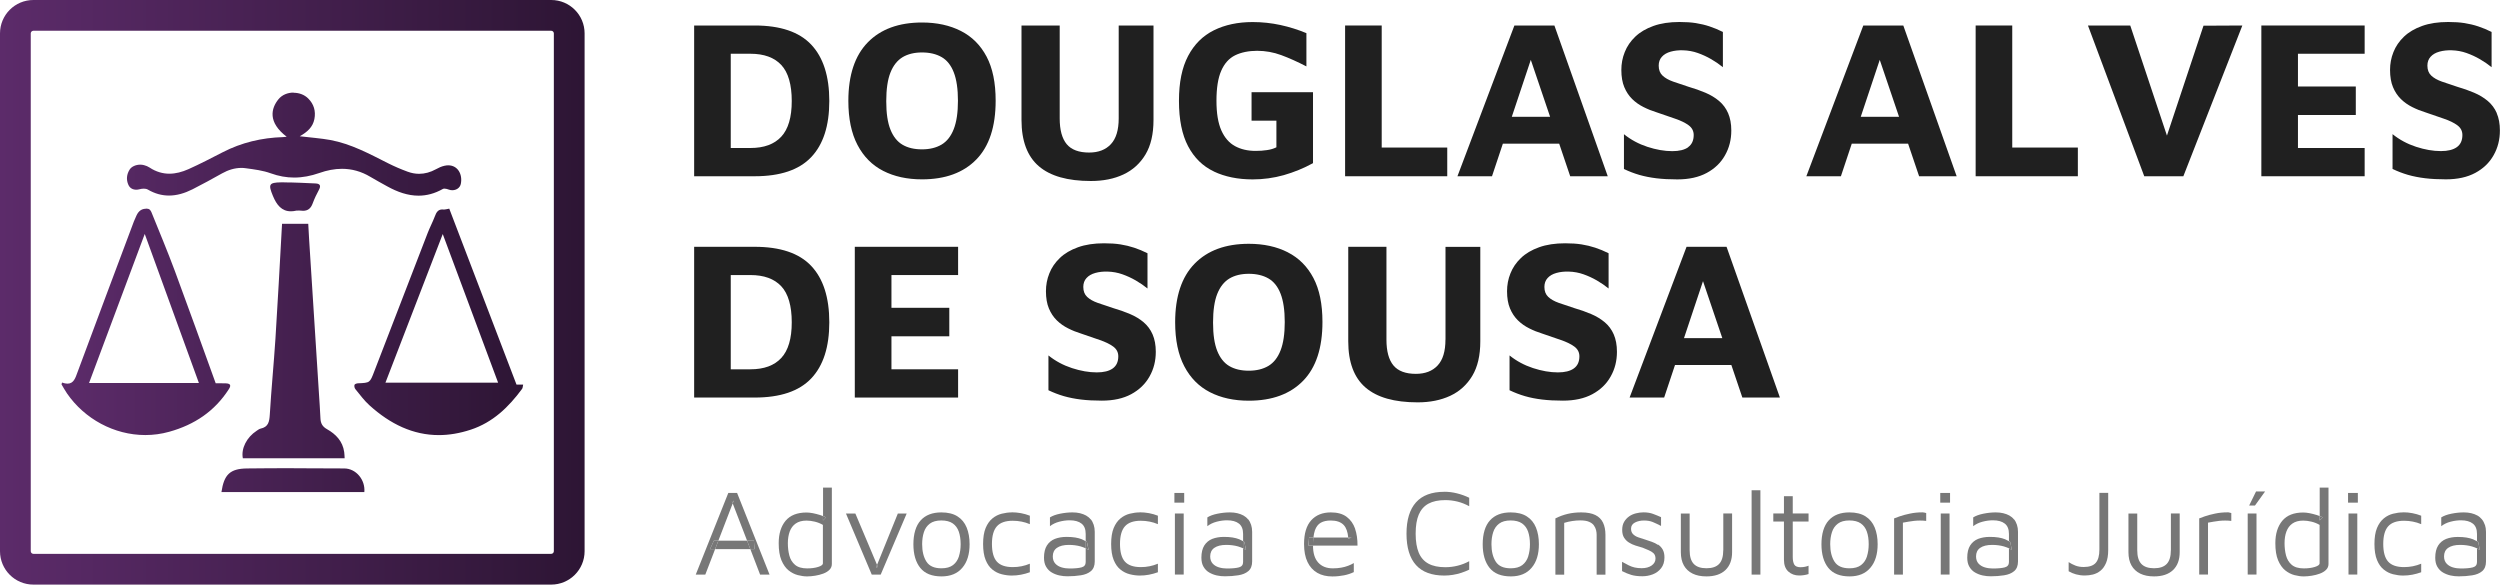 <?xml version="1.0" encoding="UTF-8"?> <svg xmlns="http://www.w3.org/2000/svg" xmlns:xlink="http://www.w3.org/1999/xlink" id="Camada_1" data-name="Camada 1" viewBox="0 0 500 116.93"><defs><style> .cls-1 { fill: url(#Gradiente_sem_nome); } .cls-2 { fill: #777; } .cls-3 { fill: url(#Gradiente_sem_nome_2); } .cls-4 { fill: #202020; } .cls-5 { fill: none; } </style><linearGradient id="Gradiente_sem_nome" data-name="Gradiente sem nome" x1="0" y1="60.59" x2="116.93" y2="60.59" gradientTransform="translate(0 119.06) scale(1 -1)" gradientUnits="userSpaceOnUse"><stop offset="0" stop-color="#5c2b6a"></stop><stop offset="1" stop-color="#2d1534"></stop></linearGradient><linearGradient id="Gradiente_sem_nome_2" data-name="Gradiente sem nome 2" x1="12.3" y1="60.6" x2="104.63" y2="60.6" gradientTransform="translate(0 119.06) scale(1 -1)" gradientUnits="userSpaceOnUse"><stop offset="0" stop-color="#5c2b6a"></stop><stop offset="1" stop-color="#2d1534"></stop></linearGradient></defs><g><path class="cls-1" d="m110.24,6.15c.29,0,.53.24.53.53v103.56c0,.29-.24.53-.53.53H6.68c-.29,0-.53-.24-.53-.53V6.68c0-.29.24-.53.53-.53h103.56m0-6.15H6.68C2.99,0,0,2.99,0,6.68v103.56c0,3.69,2.99,6.68,6.68,6.68h103.56c3.69,0,6.68-2.99,6.68-6.68V6.68c0-3.69-2.99-6.68-6.68-6.68h0Z"></path><path class="cls-3" d="m29.17,41.75c-.83,0-1.46.46-1.86,1.32-.19.4-.37.8-.53,1.21-3.76,10.05-7.55,20.08-11.27,30.14-.43,1.18-.77,2.31-2.02,2.31-.3,0-.66-.07-1.08-.22-.04.12-.07.24-.11.36.37.61.7,1.24,1.11,1.83,3.5,5.07,9.41,8.31,15.65,8.31,1.59,0,3.2-.21,4.8-.66,5.05-1.41,9.07-4.1,11.91-8.52.5-.77.32-1.12-.61-1.16-.25,0-.51-.01-.76-.01-.41,0-.82,0-1.26,0-2.73-7.53-5.4-15-8.16-22.44-1.47-3.96-3.11-7.86-4.69-11.77-.11-.27-.35-.61-.58-.66-.2-.04-.38-.07-.56-.07h.01,0Zm-11.36,34.85c3.71-9.92,7.38-19.74,11.14-29.81,3.66,10.08,7.23,19.92,10.83,29.81,0,0-21.97,0-21.97,0Zm72.04-34.87c-.46.08-.74.18-1,.18h-.11c-.1-.01-.2-.02-.28-.02-.85,0-1.2.59-1.49,1.38-.43,1.13-1,2.2-1.44,3.34-3.57,9.21-7.13,18.43-10.67,27.65-.88,2.3-.85,2.3-3.24,2.4-.25,0-.66.14-.72.31-.08.25,0,.64.17.85.91,1.11,1.76,2.29,2.82,3.24,4.18,3.79,8.76,5.96,13.87,5.96,2.04,0,4.16-.35,6.38-1.08,4.44-1.46,7.59-4.52,10.28-8.17.14-.2.13-.51.21-.85h-1.33c-4.49-11.75-8.96-23.44-13.45-35.19h0s0-.01,0-.01Zm-12.76,34.8c3.82-9.92,7.58-19.68,11.46-29.72,3.73,10,7.4,19.87,11.07,29.72h-22.53Zm-15.42-31.77h-5.26c-.02.47-.04.76-.06,1.05-.41,7.31-.79,14.62-1.26,21.93-.33,5.06-.83,10.12-1.13,15.18-.09,1.42-.27,2.48-1.86,2.81-.27.06-.52.27-.77.43-1.99,1.29-3.14,3.55-2.76,5.49h20.36c-.03-.45-.03-.85-.09-1.24-.3-2.16-1.67-3.58-3.45-4.58-.93-.52-1.26-1.19-1.3-2.17-.07-1.65-.2-3.31-.3-4.96-.66-10.24-1.31-20.49-1.96-30.74-.07-1.09-.12-2.17-.18-3.21h0Zm-2.99-26.24c-1.13,0-2.25.44-2.97,1.31-1.5,1.83-2.2,4.61,1.63,7.52-.38.04-.56.07-.73.07-4.25.13-8.29,1.08-12.09,3.04-2.25,1.16-4.5,2.33-6.82,3.37-1.28.57-2.56.91-3.84.91s-2.65-.37-3.94-1.23c-.33-.22-.72-.38-1.11-.48-.25-.07-.5-.1-.76-.1-.85,0-1.73.36-2.12.98-.6.95-.72,2.02-.25,3.06.29.66.89.97,1.57.97.21,0,.43-.03.65-.09.25-.07.56-.12.85-.12s.58.05.79.17c1.43.84,2.85,1.21,4.26,1.21,1.57,0,3.13-.46,4.7-1.25,2-1.01,3.97-2.1,5.92-3.19,1.22-.68,2.51-1.09,3.86-1.09.3,0,.61.02.92.07,1.67.23,3.38.44,4.95,1.01,1.58.57,3.13.85,4.68.85,1.68,0,3.34-.32,5.03-.91,1.52-.54,3.04-.84,4.54-.84,1.93,0,3.83.5,5.68,1.61,1.11.66,2.24,1.27,3.37,1.9,2.06,1.14,4.13,1.86,6.25,1.86,1.6,0,3.21-.4,4.87-1.34.09-.05.2-.07.33-.07.27,0,.61.1.87.2.23.09.46.12.7.12.79,0,1.52-.46,1.69-1.25.4-1.93-.61-3.73-2.51-3.73-.24,0-.48.03-.75.09-.6.13-1.18.4-1.72.7-1.09.6-2.22.91-3.36.91-.75,0-1.52-.14-2.28-.42-1.34-.49-2.67-1.06-3.94-1.7-3.71-1.87-7.38-3.87-11.52-4.64-1.93-.35-3.89-.48-6.13-.75,1.53-.86,2.61-1.83,2.93-3.44.31-1.61-.11-3-1.25-4.13-.77-.76-1.83-1.13-2.88-1.13h0s-.01-.01-.01-.01Zm.08,75.12c-3.11,0-6.23.01-9.35.05-3.41.04-4.6,1.22-5.12,4.72h28.58c.22-2.41-1.63-4.71-4.02-4.72-3.36-.03-6.72-.04-10.08-.04h0Zm-1.91-57.17h-.65c-2.43.04-2.56.42-1.63,2.68.75,1.84,1.77,3.11,3.6,3.11.35,0,.72-.04,1.13-.14.19,0,.37-.01.56-.01.11,0,.22,0,.33.02.15.02.3.03.43.03.95,0,1.56-.48,1.92-1.49.34-.92.77-1.83,1.24-2.69.46-.84.23-1.25-.67-1.29-2.09-.09-4.18-.21-6.26-.21,0,0,0,0,0,0Z"></path></g><g><g><path class="cls-4" d="m150.94,5.1h-12.11v30.15h12.11c5.12,0,8.88-1.27,11.3-3.82,2.41-2.54,3.62-6.26,3.62-11.23s-1.21-8.73-3.62-11.28c-2.41-2.55-6.18-3.82-11.3-3.82Zm5.31,22.24c-1.4,1.51-3.45,2.26-6.17,2.26h-3.93V10.75h3.93c2.71,0,4.77.74,6.17,2.24,1.4,1.49,2.1,3.95,2.1,7.21s-.7,5.63-2.1,7.14Z"></path><path class="cls-4" d="m192.19,6.2c-2.21-1.13-4.81-1.7-7.79-1.7-4.64,0-8.26,1.33-10.84,3.97-2.59,2.65-3.89,6.56-3.89,11.71,0,3.55.61,6.49,1.83,8.81,1.22,2.33,2.93,4.05,5.13,5.18,2.2,1.13,4.79,1.7,7.77,1.7,4.67,0,8.29-1.33,10.87-3.98,2.58-2.65,3.86-6.57,3.86-11.75,0-3.58-.6-6.52-1.81-8.81-1.21-2.29-2.91-4-5.13-5.13Zm-1.44,19.62c-.56,1.44-1.37,2.46-2.44,3.1-1.07.63-2.37.95-3.91.95s-2.83-.3-3.89-.92c-1.05-.61-1.86-1.63-2.42-3.03s-.84-3.26-.84-5.67.28-4.33.84-5.74,1.37-2.43,2.42-3.07c1.05-.63,2.35-.95,3.89-.95s2.84.31,3.91.92,1.89,1.63,2.44,3.05c.56,1.42.84,3.34.84,5.69s-.28,4.24-.84,5.67Z"></path><path class="cls-4" d="m218.18,36.2c2.47,0,4.64-.43,6.51-1.31,1.86-.87,3.34-2.21,4.41-4s1.6-4.09,1.6-6.89V5.1h-6.96v18.58c0,2.32-.52,4.04-1.56,5.15-1.04,1.12-2.49,1.68-4.36,1.68-2.05,0-3.55-.56-4.48-1.68s-1.4-2.83-1.4-5.15V5.1h-7.64v18.89c0,4.19,1.16,7.27,3.46,9.25s5.77,2.96,10.42,2.96c0,0,.01,0,.01,0Z"></path><path class="cls-4" d="m242.77,34.3c2.21,1.05,4.8,1.58,7.75,1.58h.02c2.1,0,4.18-.28,6.21-.85,2.03-.58,3.98-1.37,5.85-2.4v-14.19h-12.29v5.69h4.97v5.33c-.54.27-1.17.46-1.88.56-.71.11-1.47.16-2.28.16-1.57,0-2.93-.31-4.11-.95s-2.09-1.68-2.74-3.14-.98-3.42-.98-5.94.31-4.53.95-5.99c.64-1.47,1.56-2.49,2.78-3.1,1.22-.6,2.75-.9,4.41-.9s3.26.29,4.81.86c1.55.57,3.24,1.33,5.04,2.26v-6.65c-1.66-.69-3.4-1.24-5.2-1.63-1.81-.39-3.66-.59-5.56-.59-2.95,0-5.53.55-7.75,1.65-2.21,1.1-3.93,2.81-5.15,5.13-1.22,2.32-1.83,5.25-1.83,8.99s.61,6.76,1.83,9.07,2.93,3.99,5.15,5.04Z"></path><polygon class="cls-4" points="289.45 29.51 276.34 29.51 276.34 5.1 269.02 5.1 269.02 35.25 289.45 35.25 289.45 29.51"></polygon><path class="cls-4" d="m311.84,28.74l2.2,6.51h7.51l-10.67-30.15h-8l-11.39,30.15h6.91l2.17-6.51h11.28,0Zm-5.68-16.77l3.86,11.39h-7.66s3.8-11.39,3.8-11.39Z"></path><path class="cls-4" d="m337.65,29.44c-.74.53-1.8.79-3.19.79-1.57,0-3.22-.29-4.97-.86-1.75-.57-3.32-1.42-4.7-2.53v6.96c.99.48,2.02.87,3.07,1.18,1.05.3,2.2.53,3.44.68,1.24.15,2.62.22,4.16.22h0c2.33,0,4.28-.43,5.88-1.29s2.82-2.03,3.66-3.53c.85-1.49,1.26-3.14,1.26-4.95,0-1.36-.22-2.51-.64-3.48-.42-.97-1.03-1.78-1.81-2.44-.79-.66-1.7-1.21-2.74-1.65-1.03-.44-2.17-.84-3.41-1.2-1.11-.36-2.12-.7-3.03-1.02s-1.61-.72-2.12-1.2c-.51-.48-.77-1.14-.77-1.99,0-.72.21-1.31.64-1.78.42-.47,1.01-.81,1.76-1.02s1.58-.3,2.48-.27c1.03.03,2.01.21,2.94.54s1.83.74,2.69,1.24c.86.5,1.63,1.03,2.33,1.6v-7.05c-.9-.45-1.79-.82-2.67-1.11-.87-.29-1.79-.51-2.74-.66-.95-.15-2.04-.22-3.28-.22-1.99,0-3.73.26-5.2.79-1.48.53-2.69,1.24-3.64,2.15-.95.91-1.65,1.93-2.1,3.08-.46,1.14-.68,2.33-.68,3.57,0,1.36.2,2.51.59,3.44.39.94.92,1.73,1.58,2.38.66.65,1.42,1.18,2.26,1.6.85.43,1.7.77,2.58,1.04,1.39.48,2.64.91,3.75,1.29s2.01.81,2.69,1.31,1.02,1.15,1.02,1.96c0,1.08-.37,1.89-1.11,2.42Z"></path><path class="cls-4" d="m372.66,5.1l-11.39,30.15h6.91l2.17-6.51h11.27l2.2,6.51h7.51l-10.67-30.15h-8,0Zm-.51,18.26l3.8-11.39,3.86,11.39h-7.66Z"></path><polygon class="cls-4" points="402.45 5.1 395.13 5.1 395.13 35.25 415.57 35.25 415.57 29.51 402.45 29.51 402.45 5.1"></polygon><polygon class="cls-4" points="433.39 27.12 426.05 5.1 417.59 5.1 428.85 35.25 428.85 35.25 436.67 35.25 448.47 5.1 440.7 5.14 433.39 27.12"></polygon><polygon class="cls-4" points="452.27 35.25 472.93 35.25 472.93 29.6 459.59 29.6 459.59 23 471.16 23 471.16 17.3 459.59 17.3 459.59 10.75 472.93 10.75 472.93 5.1 452.27 5.1 452.27 35.25"></polygon><path class="cls-4" d="m499.36,22.63c-.42-.97-1.03-1.78-1.81-2.44-.79-.66-1.7-1.21-2.74-1.65-1.03-.44-2.17-.84-3.41-1.2-1.11-.36-2.12-.7-3.03-1.02s-1.61-.72-2.12-1.2c-.51-.48-.77-1.14-.77-1.99,0-.72.21-1.31.64-1.78.42-.47,1.01-.81,1.76-1.02s1.58-.3,2.48-.27c1.03.03,2.01.21,2.94.54s1.83.74,2.69,1.24c.86.5,1.63,1.03,2.33,1.6v-7.05c-.9-.45-1.79-.82-2.67-1.11-.87-.29-1.79-.51-2.74-.66-.95-.15-2.04-.22-3.28-.22-1.99,0-3.73.26-5.2.79-1.48.53-2.69,1.24-3.64,2.15-.95.91-1.65,1.93-2.1,3.08-.46,1.14-.68,2.33-.68,3.57,0,1.36.2,2.51.59,3.44.39.94.92,1.73,1.58,2.38.66.65,1.42,1.18,2.26,1.6.85.43,1.7.77,2.58,1.04,1.39.48,2.64.91,3.75,1.29s2.01.81,2.69,1.31,1.02,1.15,1.02,1.96c0,1.08-.37,1.89-1.11,2.42s-1.8.79-3.19.79c-1.57,0-3.22-.29-4.97-.86-1.75-.57-3.32-1.42-4.7-2.53v6.96c.99.48,2.02.87,3.07,1.18,1.05.3,2.2.53,3.44.68s2.62.22,4.16.22h0c2.33,0,4.28-.43,5.88-1.29s2.82-2.03,3.66-3.53c.85-1.49,1.26-3.14,1.26-4.95,0-1.36-.22-2.51-.64-3.48h0Z"></path><path class="cls-4" d="m150.94,49.36h-12.11v30.15h12.11c5.12,0,8.88-1.27,11.3-3.82,2.41-2.54,3.62-6.26,3.62-11.23s-1.21-8.73-3.62-11.28c-2.41-2.55-6.18-3.82-11.3-3.82Zm5.31,22.24c-1.4,1.51-3.45,2.26-6.17,2.26h-3.93v-18.85h3.93c2.71,0,4.77.74,6.17,2.24,1.4,1.49,2.1,3.95,2.1,7.21s-.7,5.63-2.1,7.14Z"></path><polygon class="cls-4" points="170.96 79.51 191.62 79.51 191.62 73.86 178.29 73.86 178.29 67.26 189.86 67.26 189.86 61.56 178.29 61.56 178.29 55.01 191.62 55.01 191.62 49.36 170.96 49.36 170.96 79.51"></polygon><path class="cls-4" d="m228.73,64.45c-.79-.66-1.7-1.21-2.74-1.65-1.03-.44-2.17-.84-3.41-1.2-1.11-.36-2.12-.7-3.03-1.02s-1.61-.72-2.12-1.2c-.51-.48-.77-1.14-.77-1.99,0-.72.21-1.31.64-1.78.42-.47,1.01-.81,1.76-1.02s1.58-.3,2.48-.27c1.03.03,2.01.21,2.94.54s1.83.74,2.69,1.24,1.63,1.03,2.33,1.6v-7.05c-.9-.45-1.79-.82-2.67-1.11s-1.79-.51-2.74-.66c-.95-.15-2.04-.22-3.28-.22-1.99,0-3.73.26-5.2.79-1.48.53-2.69,1.24-3.64,2.15-.95.91-1.65,1.93-2.1,3.08-.46,1.14-.68,2.33-.68,3.57,0,1.36.2,2.51.59,3.44.39.94.92,1.73,1.58,2.38s1.42,1.18,2.26,1.6c.85.43,1.7.77,2.58,1.04,1.38.48,2.64.91,3.75,1.29s2.01.81,2.69,1.31,1.02,1.15,1.02,1.96c0,1.08-.37,1.89-1.11,2.42-.74.53-1.8.79-3.19.79-1.57,0-3.22-.29-4.97-.86s-3.32-1.42-4.7-2.53v6.96c1,.48,2.02.87,3.08,1.18,1.05.3,2.2.53,3.44.68,1.24.15,2.62.22,4.16.22h0c2.32,0,4.28-.43,5.87-1.29s2.82-2.03,3.66-3.53c.85-1.49,1.26-3.14,1.26-4.95,0-1.36-.22-2.51-.64-3.48-.42-.97-1.03-1.78-1.81-2.44h0Z"></path><path class="cls-4" d="m257.56,50.46c-2.21-1.13-4.81-1.7-7.79-1.7-4.64,0-8.26,1.33-10.85,3.98-2.59,2.65-3.89,6.56-3.89,11.71,0,3.55.61,6.49,1.83,8.81,1.22,2.33,2.93,4.05,5.13,5.18,2.2,1.13,4.79,1.7,7.77,1.7h0c4.67,0,8.29-1.34,10.87-3.99,2.58-2.65,3.86-6.57,3.86-11.75,0-3.58-.6-6.52-1.81-8.81s-2.91-4-5.13-5.13Zm-1.45,19.63c-.56,1.44-1.37,2.46-2.44,3.1-1.07.63-2.37.95-3.91.95s-2.83-.3-3.89-.92c-1.05-.61-1.86-1.63-2.42-3.03s-.84-3.26-.84-5.67.28-4.33.84-5.74,1.37-2.43,2.42-3.07c1.05-.63,2.35-.95,3.89-.95s2.84.31,3.91.92,1.89,1.63,2.44,3.05c.56,1.42.84,3.34.84,5.69s-.28,4.24-.84,5.67Z"></path><path class="cls-4" d="m289.09,67.94c0,2.32-.52,4.04-1.56,5.15-1.04,1.12-2.49,1.68-4.36,1.68-2.05,0-3.55-.56-4.48-1.68s-1.4-2.83-1.4-5.15v-18.58h-7.64v18.9c0,4.19,1.16,7.27,3.46,9.25s5.77,2.96,10.42,2.96h.01c2.47,0,4.64-.44,6.51-1.31,1.86-.87,3.34-2.21,4.41-4s1.6-4.09,1.6-6.89v-18.9h-6.96v18.58Z"></path><path class="cls-4" d="m320.95,64.45c-.79-.66-1.7-1.21-2.74-1.65-1.03-.44-2.17-.84-3.41-1.2-1.11-.36-2.12-.7-3.03-1.02s-1.61-.72-2.12-1.2c-.51-.48-.77-1.14-.77-1.99,0-.72.21-1.31.64-1.78.42-.47,1.01-.81,1.76-1.02s1.58-.3,2.48-.27c1.03.03,2.01.21,2.94.54s1.83.74,2.69,1.24,1.63,1.03,2.33,1.6v-7.05c-.9-.45-1.79-.82-2.67-1.11s-1.79-.51-2.74-.66c-.95-.15-2.04-.22-3.28-.22-1.99,0-3.73.26-5.2.79-1.48.53-2.69,1.24-3.64,2.15-.95.91-1.65,1.93-2.1,3.08-.46,1.14-.68,2.33-.68,3.57,0,1.36.2,2.51.59,3.44.39.94.92,1.73,1.58,2.38s1.42,1.18,2.26,1.6c.85.43,1.7.77,2.58,1.04,1.38.48,2.64.91,3.75,1.29s2.01.81,2.69,1.31,1.02,1.15,1.02,1.96c0,1.08-.37,1.89-1.11,2.42-.74.53-1.8.79-3.19.79-1.57,0-3.22-.29-4.97-.86s-3.32-1.42-4.7-2.53v6.96c1,.48,2.02.87,3.08,1.18s2.2.53,3.44.68c1.24.15,2.62.22,4.16.22h0c2.33,0,4.28-.43,5.88-1.29s2.82-2.03,3.66-3.53c.85-1.49,1.26-3.14,1.26-4.95,0-1.36-.22-2.51-.64-3.48-.42-.97-1.03-1.78-1.81-2.44h0Z"></path><path class="cls-4" d="m337.31,49.36l-11.39,30.15h6.91l2.17-6.51h11.27l2.2,6.51h7.51l-10.67-30.15h-8,0Zm-.51,18.26l3.8-11.39,3.86,11.39h-7.66Z"></path></g><g><path class="cls-5" d="m398.42,108.99c-1.03,0-1.82.2-2.38.59s-.83.96-.83,1.71c0,.61.17,1.08.5,1.44s.76.61,1.27.76,1.04.22,1.58.22c1.06,0,1.86-.08,2.41-.23s.82-.51.82-1.06v-2.74c-.3-.14-.64-.27-1.04-.38-.71-.2-1.49-.3-2.34-.3h0Z"></path><path class="cls-5" d="m460.65,104.11c-.88,0-1.6.2-2.15.58-.55.38-.95.92-1.2,1.59-.25.68-.38,1.47-.38,2.36s.09,1.7.3,2.46c.2.76.57,1.37,1.13,1.85s1.37.71,2.43.71h0c.85,0,1.59-.09,2.22-.29s.94-.44.94-.74v-7.66c-.51-.3-1.05-.51-1.63-.65s-1.13-.21-1.65-.21h0Z"></path><path class="cls-5" d="m161.32,104.11c-.88,0-1.6.2-2.15.58s-.95.92-1.2,1.59c-.25.68-.38,1.47-.38,2.36s.1,1.7.3,2.46.57,1.37,1.13,1.85,1.37.71,2.43.71h0c.85,0,1.59-.09,2.22-.29s.94-.44.94-.74v-7.66c-.51-.3-1.05-.51-1.63-.65-.58-.14-1.13-.21-1.65-.21h0Z"></path><path class="cls-5" d="m213.76,108.99c-1.03,0-1.82.2-2.38.59-.56.39-.83.96-.83,1.71,0,.61.17,1.08.5,1.44s.76.61,1.27.76c.51.14,1.04.22,1.58.22,1.06,0,1.86-.08,2.41-.23s.82-.51.82-1.06v-2.74c-.3-.14-.64-.27-1.04-.38-.71-.2-1.49-.3-2.34-.3h0Z"></path><path class="cls-5" d="m190.57,104.68c-.56-.39-1.33-.59-2.29-.59s-1.75.21-2.3.64c-.56.43-.95.99-1.18,1.7-.24.71-.35,1.52-.35,2.41,0,1.44.29,2.6.86,3.49s1.57,1.34,2.99,1.34h0c1,0,1.77-.22,2.33-.66s.95-1.01,1.18-1.74c.24-.73.35-1.54.35-2.43,0-.96-.12-1.8-.37-2.51s-.65-1.26-1.21-1.65h0Z"></path><path class="cls-5" d="m268.76,105c-.56-.61-1.42-.9-2.59-.9-.8,0-1.47.14-1.99.44s-.92.8-1.18,1.53c-.14.39-.24.87-.3,1.43h6.96c-.08-1.09-.37-1.94-.9-2.5h0Z"></path><path class="cls-5" d="m492.02,108.99c-1.03,0-1.82.2-2.38.59s-.83.96-.83,1.71c0,.61.17,1.08.51,1.44.33.36.76.61,1.27.76s1.04.22,1.58.22c1.06,0,1.86-.08,2.41-.23s.82-.51.82-1.06v-2.73c-.3-.14-.64-.27-1.05-.39-.71-.2-1.49-.3-2.34-.3h0Z"></path><path class="cls-5" d="m372.17,104.68c-.56-.39-1.33-.59-2.29-.59s-1.75.21-2.3.64c-.56.43-.95.99-1.18,1.7-.24.71-.35,1.52-.35,2.41,0,1.44.29,2.6.86,3.49s1.57,1.34,2.99,1.34h0c1,0,1.77-.22,2.33-.66.56-.43.95-1.01,1.18-1.74.24-.73.35-1.54.35-2.43,0-.96-.12-1.8-.37-2.51s-.65-1.26-1.21-1.65h0Z"></path><polygon class="cls-5" points="146.54 100.68 143.67 108.14 149.42 108.14 146.54 100.68"></polygon><path class="cls-5" d="m245.24,108.99c-1.03,0-1.82.2-2.38.59-.56.39-.83.96-.83,1.71,0,.61.17,1.08.5,1.44s.76.61,1.27.76c.51.14,1.04.22,1.58.22,1.06,0,1.86-.08,2.41-.23s.82-.51.82-1.06v-2.74c-.3-.14-.64-.27-1.04-.38-.71-.2-1.49-.3-2.34-.3h0Z"></path><path class="cls-5" d="m304.43,104.68c-.56-.39-1.33-.59-2.29-.59s-1.75.21-2.3.64c-.56.43-.95.99-1.18,1.7-.24.71-.35,1.52-.35,2.41,0,1.44.29,2.6.86,3.49s1.57,1.34,2.99,1.34h0c1,0,1.77-.22,2.33-.66s.95-1.01,1.18-1.74c.24-.73.35-1.54.35-2.43,0-.96-.12-1.8-.37-2.51s-.65-1.26-1.21-1.65h0Z"></path><polygon class="cls-2" points="150.78 108.14 149.42 108.14 150.07 109.83 150.9 109.83 150.78 108.14"></polygon><polygon class="cls-2" points="143.67 108.14 143.02 109.83 150.07 109.83 149.42 108.14 143.67 108.14"></polygon><polygon class="cls-2" points="142.77 108.14 142.01 109.83 143.02 109.83 143.67 108.14 142.77 108.14"></polygon><polygon class="cls-2" points="146.37 100.23 146.54 100.68 146.74 100.17 146.37 100.23"></polygon><polygon class="cls-2" points="145.66 98.59 139.15 114.92 141.06 114.92 143.02 109.83 142.01 109.83 142.01 109.83 142.01 109.83 142.77 108.14 143.67 108.14 146.54 100.68 146.37 100.23 146.74 100.17 146.54 100.68 149.42 108.14 150.78 108.14 150.9 109.83 150.07 109.83 152.02 114.92 153.91 114.92 147.42 98.59 145.66 98.59"></polygon><path class="cls-2" d="m165.21,103.48c-.17-.09-.38-.18-.61-.27v.88l.61-.61Z"></path><path class="cls-2" d="m164.59,103.21c.23.09.44.17.61.27l-.61.61v-.88c-.17-.07-.35-.13-.56-.2-.48-.15-.95-.27-1.44-.37-.49-.09-.91-.14-1.27-.14-1.88,0-3.27.55-4.2,1.65-.92,1.11-1.38,2.6-1.38,4.49,0,1.4.18,2.54.55,3.42.37.87.85,1.55,1.42,2.01s1.2.78,1.85.95c.66.17,1.27.26,1.86.26.51,0,1.04-.05,1.61-.14.57-.09,1.11-.23,1.62-.42.51-.19.92-.44,1.24-.76s.48-.71.48-1.16v-15.28h-1.76v5.68h0Zm0,9.43c0,.3-.31.54-.94.74s-1.37.3-2.22.3h0c-1.06,0-1.87-.24-2.43-.72s-.93-1.09-1.13-1.85-.3-1.57-.3-2.46.13-1.68.38-2.36c.25-.67.65-1.21,1.2-1.59.55-.38,1.26-.58,2.15-.58.53,0,1.08.07,1.65.21.58.14,1.12.35,1.63.65v7.66h0Z"></path><polygon class="cls-2" points="175.41 112.98 175.58 113.4 175.19 113.5 175.41 112.98 171.07 102.7 169.19 102.7 174.35 114.92 174.36 114.92 176.14 114.92 181.34 102.7 179.57 102.7 175.41 112.98"></polygon><polygon class="cls-2" points="175.58 113.4 175.41 112.98 175.19 113.5 175.58 113.4"></polygon><path class="cls-2" d="m191.49,103.27c-.83-.53-1.91-.79-3.23-.79-1.78,0-3.16.53-4.12,1.59-.98,1.06-1.46,2.75-1.46,4.77s.46,3.6,1.38,4.74c.92,1.14,2.34,1.7,4.25,1.7h0c1.8,0,3.19-.58,4.15-1.72.98-1.14,1.46-2.72,1.46-4.72,0-1.28-.2-2.39-.59-3.34s-1-1.7-1.83-2.22h0Zm.3,8c-.23.73-.63,1.31-1.18,1.74-.56.43-1.33.65-2.33.65h0c-1.42,0-2.42-.44-2.99-1.33s-.86-2.05-.86-3.49c0-.9.12-1.7.35-2.41.23-.72.63-1.28,1.18-1.7s1.34-.64,2.3-.64,1.73.2,2.29.59.97.95,1.21,1.65.37,1.55.37,2.51c0,.9-.12,1.7-.35,2.43h0Z"></path><path class="cls-2" d="m202.34,102.48c-.65,0-1.31.09-1.99.26-.68.17-1.3.48-1.86.94s-1.02,1.1-1.36,1.92-.51,1.89-.51,3.19.17,2.38.51,3.21c.34.83.79,1.47,1.36,1.92.56.45,1.18.76,1.86.93.67.17,1.34.26,1.99.26h0c.62,0,1.24-.05,1.85-.17.61-.12,1.21-.28,1.78-.49v-1.71c-.53.22-1.09.4-1.66.51-.57.12-1.16.17-1.76.17-1.45,0-2.51-.36-3.17-1.09-.66-.73-.99-1.92-.99-3.54s.33-2.79.99-3.53c.66-.74,1.72-1.11,3.17-1.11.61,0,1.19.06,1.76.17s1.12.28,1.66.51v-1.69c-.57-.22-1.16-.4-1.78-.51s-1.23-.17-1.85-.17h0Z"></path><path class="cls-2" d="m218.13,103.88c-.25-.32-.56-.58-.92-.78s-.77-.35-1.22-.46c-.46-.11-.95-.16-1.5-.16-.79,0-1.63.09-2.47.26-.85.17-1.52.42-2.03.74v1.76c.52-.41,1.14-.71,1.87-.9.72-.19,1.42-.28,2.07-.28,1.03,0,1.82.22,2.38.66.56.44.83,1.13.83,2.08v1.45c.08.04.17.09.25.14l.34,1.62c-.16-.12-.36-.23-.59-.34v2.74c0,.55-.27.91-.82,1.06s-1.35.23-2.41.23c-.54,0-1.07-.07-1.58-.22s-.94-.4-1.27-.76-.5-.84-.5-1.44c0-.75.27-1.32.83-1.71s1.35-.59,2.38-.59c.85,0,1.63.1,2.34.3.4.12.74.25,1.04.38v-1.42c-.25-.14-.51-.27-.79-.39-.38-.15-.82-.27-1.31-.35s-1.07-.12-1.74-.12c-.88,0-1.66.14-2.34.4-.67.27-1.21.72-1.59,1.32s-.58,1.42-.58,2.43c0,.74.14,1.34.43,1.83s.66.87,1.13,1.14c.46.27.97.47,1.52.59.54.12,1.08.17,1.63.17h0c.95,0,1.83-.07,2.66-.2s1.5-.4,2.01-.83.77-1.07.77-1.94v-5.92c0-.52-.07-.99-.21-1.41s-.33-.79-.59-1.11h0Z"></path><path class="cls-2" d="m217.72,110.02l-.34-1.62c-.08-.05-.17-.09-.25-.14v1.42c.22.11.43.22.59.34h0Z"></path><path class="cls-2" d="m227.95,102.48c-.65,0-1.31.09-1.99.26-.68.17-1.3.48-1.86.94s-1.02,1.1-1.36,1.92-.51,1.89-.51,3.19.17,2.38.51,3.21c.34.83.79,1.47,1.36,1.92.56.45,1.18.76,1.86.93.67.17,1.34.26,1.99.26h0c.62,0,1.24-.05,1.85-.17.61-.12,1.21-.28,1.78-.49v-1.71c-.53.22-1.09.4-1.66.51-.57.12-1.16.17-1.76.17-1.45,0-2.51-.36-3.17-1.09-.66-.73-.99-1.92-.99-3.54s.33-2.79.99-3.53c.66-.74,1.72-1.11,3.17-1.11.61,0,1.19.06,1.76.17s1.12.28,1.66.51v-1.69c-.57-.22-1.16-.4-1.78-.51s-1.23-.17-1.85-.17h0Z"></path><rect class="cls-2" x="234.88" y="98.59" width="1.96" height="1.94"></rect><rect class="cls-2" x="234.98" y="102.7" width="1.76" height="12.21"></rect><path class="cls-2" d="m249.21,110.02l-.34-1.62c-.08-.05-.17-.09-.25-.14v1.42c.22.11.43.22.59.34h0Z"></path><path class="cls-2" d="m249.61,103.88c-.25-.32-.56-.58-.92-.78s-.77-.35-1.22-.46c-.46-.11-.95-.16-1.5-.16-.79,0-1.63.09-2.47.26-.85.17-1.52.42-2.03.74v1.76c.52-.41,1.14-.71,1.87-.9.72-.19,1.42-.28,2.07-.28,1.03,0,1.82.22,2.38.66.56.44.83,1.13.83,2.08v1.45c.08.04.17.09.25.14l.34,1.62c-.16-.12-.36-.23-.59-.34v2.74c0,.55-.27.91-.82,1.06s-1.35.23-2.41.23c-.54,0-1.07-.07-1.58-.22s-.94-.4-1.27-.76c-.33-.36-.5-.84-.5-1.44,0-.75.27-1.32.83-1.71s1.35-.59,2.38-.59c.85,0,1.63.1,2.34.3.4.12.74.25,1.04.38v-1.42c-.25-.14-.51-.27-.79-.39-.38-.15-.82-.27-1.31-.35s-1.07-.12-1.74-.12c-.88,0-1.66.14-2.34.4-.67.27-1.21.72-1.59,1.32s-.58,1.42-.58,2.43c0,.74.14,1.34.43,1.83s.66.87,1.13,1.14.97.47,1.52.59c.54.12,1.08.17,1.63.17h0c.95,0,1.83-.07,2.66-.2s1.5-.4,2.01-.83.77-1.07.77-1.94v-5.92c0-.52-.07-.99-.21-1.41s-.33-.79-.59-1.11h0Z"></path><path class="cls-2" d="m270.37,107.5h-.71c0,.09.02.16.02.25l.69-.25Z"></path><path class="cls-2" d="m261.82,107.5l-.12,1.62h.91c0-.61.03-1.14.09-1.62h-.87Z"></path><path class="cls-2" d="m271.02,105.74c-.35-1-.91-1.79-1.7-2.38-.79-.59-1.84-.88-3.15-.88-1.66,0-2.98.53-3.93,1.58s-1.43,2.64-1.43,4.74c0,1.44.23,2.64.69,3.6s1.11,1.68,1.96,2.17,1.86.72,3.01.72h.01c.85,0,1.63-.09,2.34-.23s1.36-.36,1.94-.64v-1.81c-.33.2-.7.38-1.13.54s-.89.3-1.39.38c-.51.09-1.06.14-1.67.14-1.26,0-2.23-.39-2.93-1.16s-1.04-1.9-1.04-3.39h-.91l.12-1.62h.87c.07-.56.17-1.04.3-1.43.26-.73.66-1.24,1.18-1.53.53-.3,1.19-.44,1.99-.44,1.16,0,2.02.3,2.59.9.52.56.81,1.41.9,2.5h.71l-.69.25c0-.09-.02-.16-.02-.25h-6.96c-.06.48-.09,1.01-.09,1.62h8.91c.01-1.26-.15-2.38-.49-3.38h0Z"></path><path class="cls-2" d="m288.87,98.36c-2.51,0-4.41.7-5.67,2.11s-1.9,3.5-1.9,6.27.64,4.87,1.9,6.27,3.16,2.1,5.67,2.1h0c.57,0,1.14-.05,1.7-.14.56-.09,1.12-.22,1.67-.4s1.08-.39,1.6-.64v-1.69c-.75.4-1.52.71-2.33.9-.8.2-1.62.3-2.45.3-1.37,0-2.49-.23-3.37-.71-.87-.47-1.52-1.2-1.94-2.19-.41-.99-.62-2.25-.62-3.81s.2-2.82.62-3.81c.42-.98,1.06-1.71,1.94-2.19.87-.47,1.99-.71,3.37-.71.83,0,1.65.1,2.45.3.8.2,1.57.51,2.33.92v-1.69c-.79-.38-1.59-.67-2.43-.88-.84-.21-1.68-.32-2.55-.32Z"></path><path class="cls-2" d="m305.35,103.27c-.83-.53-1.91-.79-3.23-.79-1.78,0-3.16.53-4.12,1.59-.98,1.06-1.46,2.75-1.46,4.77s.46,3.6,1.38,4.74c.92,1.14,2.34,1.7,4.25,1.7h0c1.8,0,3.19-.58,4.15-1.72.98-1.14,1.46-2.72,1.46-4.72,0-1.28-.2-2.39-.59-3.34s-1-1.7-1.83-2.22h0Zm.3,8c-.23.73-.63,1.31-1.18,1.74-.56.43-1.33.65-2.33.65h0c-1.42,0-2.42-.44-2.99-1.33s-.86-2.05-.86-3.49c0-.9.12-1.7.35-2.41.23-.72.63-1.28,1.18-1.7.56-.43,1.34-.64,2.3-.64s1.73.2,2.29.59.97.95,1.21,1.65.37,1.55.37,2.51c0,.9-.12,1.7-.35,2.43h0Z"></path><path class="cls-2" d="m319.08,103.01c-.7-.35-1.65-.53-2.84-.53-.46,0-.91.02-1.36.07-.45.04-.89.12-1.32.22s-.85.23-1.27.38c-.42.16-.82.33-1.21.53h0v11.25h1.76v-10.36c.56-.17,1.1-.29,1.64-.37s1.06-.12,1.57-.12c.74,0,1.32.09,1.76.28s.77.43.98.74c.21.3.35.61.43.94s.11.64.11.93v7.96h1.76v-7.96c0-.95-.16-1.76-.48-2.43s-.83-1.18-1.53-1.53h0Z"></path><path class="cls-2" d="m331.59,108.97c-.38-.25-.79-.46-1.23-.61-.44-.15-.87-.3-1.27-.43-.51-.15-.98-.3-1.42-.46-.44-.15-.79-.37-1.06-.64s-.4-.64-.4-1.09c0-.56.27-.97.79-1.24.53-.27,1.13-.4,1.8-.4s1.25.1,1.74.3,1.05.47,1.67.79v-1.76c-.56-.25-1.1-.47-1.62-.66s-1.15-.3-1.89-.3c-.51,0-1.01.07-1.52.2s-.97.33-1.37.62-.74.65-.99,1.09-.38.95-.38,1.59.12,1.16.37,1.55c.25.4.57.73.97.98s.84.46,1.32.61c.48.15.95.3,1.43.43.42.18.83.35,1.22.51.39.17.72.37.97.61.25.25.38.6.38,1.05,0,.57-.26,1.03-.77,1.39s-1.18.54-1.99.54c-.52,0-.99-.05-1.39-.14s-.81-.23-1.2-.43c-.39-.2-.84-.43-1.34-.71v1.86c.64.33,1.25.58,1.85.76s1.34.27,2.22.27h0c.7,0,1.39-.12,2.07-.38s1.24-.67,1.68-1.24c.44-.56.66-1.28.66-2.15,0-.64-.12-1.16-.35-1.57s-.54-.74-.92-.99h0Z"></path><path class="cls-2" d="m344.65,110.05c0,1.24-.27,2.15-.82,2.73s-1.39.87-2.54.87-1.99-.29-2.54-.87-.82-1.49-.82-2.73v-7.35h-1.76v7.74c0,1.05.2,1.93.6,2.64s.98,1.26,1.75,1.64,1.69.56,2.77.56h0c1.63,0,2.9-.42,3.79-1.26.89-.85,1.34-2.04,1.34-3.59v-7.74h-1.76v7.35h0Z"></path><rect class="cls-2" x="350.32" y="98.05" width="1.76" height="16.87"></rect><path class="cls-2" d="m360.17,113.45c-.66,0-1.09-.17-1.3-.51-.21-.35-.32-.86-.32-1.55v-7.08h3.16v-1.62h-3.16v-3.45h-1.76v3.45h-2.13v1.62h2.13v7.64c0,1.05.3,1.83.88,2.36.59.53,1.31.79,2.18.79h0c.31,0,.64-.02.99-.08.35-.06.64-.13.87-.21v-1.67c-.18.08-.41.15-.69.21-.28.06-.56.09-.86.09Z"></path><path class="cls-2" d="m373.1,103.27c-.83-.53-1.91-.79-3.23-.79-1.78,0-3.16.53-4.12,1.59-.98,1.06-1.46,2.75-1.46,4.77s.46,3.6,1.38,4.74c.92,1.14,2.34,1.7,4.25,1.7h0c1.8,0,3.19-.58,4.15-1.72.98-1.14,1.46-2.72,1.46-4.72,0-1.28-.2-2.39-.59-3.34s-1-1.7-1.83-2.22h0Zm.3,8c-.23.73-.63,1.31-1.18,1.74s-1.33.65-2.33.65h0c-1.42,0-2.42-.44-2.99-1.33s-.86-2.05-.86-3.49c0-.9.12-1.7.35-2.41.23-.72.63-1.28,1.18-1.7.56-.43,1.34-.64,2.3-.64s1.73.2,2.29.59c.56.39.97.95,1.21,1.65.25.71.37,1.55.37,2.51,0,.9-.12,1.7-.35,2.43h0Z"></path><path class="cls-2" d="m384.45,102.47c-.85,0-1.67.08-2.46.25-.79.17-1.47.34-2.03.54-.56.2-.95.34-1.14.42v11.24h1.76v-10.39c.38-.07.75-.13,1.13-.2.38-.07.75-.12,1.13-.16.38-.04.77-.06,1.16-.06s.81.02,1.24.07v-1.57c-.13-.04-.26-.07-.39-.1s-.26-.05-.39-.05h0Z"></path><rect class="cls-2" x="388.15" y="102.7" width="1.76" height="12.21"></rect><rect class="cls-2" x="388.05" y="98.59" width="1.96" height="1.94"></rect><path class="cls-2" d="m402.79,103.88c-.25-.32-.56-.58-.92-.78s-.77-.35-1.23-.46-.95-.16-1.5-.16c-.79,0-1.63.09-2.47.26-.85.17-1.52.42-2.03.74v1.76c.52-.41,1.14-.71,1.87-.9.72-.19,1.42-.28,2.07-.28,1.03,0,1.82.22,2.38.66.56.44.83,1.13.83,2.08v1.45c.08.04.17.09.25.14l.34,1.62c-.16-.12-.36-.23-.59-.34v2.74c0,.55-.27.91-.82,1.06s-1.35.23-2.41.23c-.54,0-1.07-.07-1.58-.22s-.94-.4-1.27-.76-.5-.84-.5-1.44c0-.75.27-1.32.83-1.71s1.35-.59,2.38-.59c.85,0,1.63.1,2.34.3.4.12.74.25,1.04.38v-1.42c-.25-.14-.51-.27-.79-.39-.38-.15-.82-.27-1.31-.35s-1.07-.12-1.74-.12c-.88,0-1.66.14-2.34.4-.67.27-1.21.72-1.59,1.32s-.58,1.42-.58,2.43c0,.74.14,1.34.43,1.83s.66.87,1.13,1.14.97.47,1.52.59c.54.12,1.08.17,1.63.17h0c.95,0,1.83-.07,2.66-.2s1.5-.4,2.01-.83.77-1.07.77-1.94v-5.92c0-.52-.07-.99-.21-1.41s-.33-.79-.59-1.11h0Z"></path><path class="cls-2" d="m402.38,110.02l-.34-1.62c-.08-.05-.17-.09-.25-.14v1.42c.22.11.43.22.59.34h0Z"></path><path class="cls-2" d="m419.88,109.9c0,1.24-.25,2.13-.74,2.68-.49.55-1.29.82-2.4.82-.61,0-1.16-.09-1.65-.28s-.95-.43-1.36-.7v1.83c.44.26.92.47,1.47.62s1.13.23,1.76.23h.01c.53,0,1.08-.07,1.63-.2.54-.14,1.05-.39,1.5-.76.46-.37.82-.88,1.11-1.55.28-.66.43-1.51.43-2.56v-11.46h-1.76v11.31h0Z"></path><path class="cls-2" d="m434.17,110.05c0,1.24-.27,2.15-.82,2.73s-1.39.87-2.54.87-1.99-.29-2.54-.87-.82-1.49-.82-2.73v-7.35h-1.76v7.74c0,1.05.2,1.93.6,2.64s.98,1.26,1.75,1.64,1.69.56,2.77.56h0c1.63,0,2.9-.42,3.79-1.26.89-.85,1.34-2.04,1.34-3.59v-7.74h-1.76v7.35h0Z"></path><path class="cls-2" d="m445.47,102.47c-.85,0-1.68.08-2.46.25-.79.17-1.47.34-2.03.54-.56.2-.95.34-1.14.42v11.23h1.76v-10.38c.38-.07.75-.13,1.13-.2.38-.07.75-.12,1.13-.16.38-.04.77-.06,1.16-.06s.81.02,1.24.07v-1.57l-.39-.1c-.13-.04-.26-.05-.39-.05h0Z"></path><rect class="cls-2" x="449.54" y="102.7" width="1.76" height="12.21"></rect><polygon class="cls-2" points="449.83 101.11 449.84 101.11 450.99 101.11 453.02 98.29 451.21 98.29 449.83 101.11"></polygon><path class="cls-2" d="m463.93,103.21c.23.09.44.17.61.27l-.61.61v-.88c-.17-.07-.36-.13-.56-.2-.48-.15-.95-.27-1.44-.37-.49-.09-.91-.14-1.27-.14-1.88,0-3.27.55-4.2,1.65-.92,1.11-1.39,2.6-1.39,4.49,0,1.4.18,2.54.55,3.42.37.87.85,1.55,1.42,2.01s1.2.78,1.85.95c.66.17,1.28.26,1.86.26.51,0,1.05-.05,1.61-.14.57-.09,1.11-.23,1.62-.42s.92-.44,1.24-.76.48-.71.48-1.16v-15.28h-1.76v5.68h0Zm0,9.43c0,.3-.31.54-.94.74s-1.37.3-2.22.3h0c-1.06,0-1.87-.24-2.43-.72-.56-.48-.92-1.09-1.13-1.85-.2-.76-.3-1.57-.3-2.46s.12-1.68.38-2.36c.25-.67.65-1.21,1.2-1.59.55-.38,1.26-.58,2.15-.58.52,0,1.08.07,1.65.21s1.12.35,1.63.65v7.66h0Z"></path><path class="cls-2" d="m464.54,103.48c-.17-.09-.38-.18-.61-.27v.88l.61-.61Z"></path><rect class="cls-2" x="469.61" y="98.59" width="1.96" height="1.94"></rect><rect class="cls-2" x="469.7" y="102.7" width="1.76" height="12.21"></rect><path class="cls-2" d="m480.61,102.48c-.65,0-1.31.09-1.99.26-.68.17-1.3.48-1.86.94s-1.02,1.1-1.36,1.92c-.34.82-.51,1.89-.51,3.19s.17,2.38.51,3.21c.34.83.79,1.47,1.36,1.92.56.45,1.18.76,1.86.93.68.17,1.34.26,1.99.26h0c.62,0,1.24-.05,1.85-.17.61-.12,1.21-.28,1.78-.49v-1.71c-.54.22-1.1.4-1.67.51s-1.16.17-1.76.17c-1.45,0-2.51-.36-3.17-1.09-.66-.73-.99-1.92-.99-3.54s.33-2.79.99-3.53,1.72-1.11,3.17-1.11c.61,0,1.19.06,1.76.17s1.13.28,1.67.51v-1.69c-.57-.22-1.16-.4-1.78-.51-.61-.12-1.2-.17-1.85-.17h0Z"></path><path class="cls-2" d="m496.98,104.99c-.14-.42-.33-.79-.59-1.11s-.56-.58-.92-.78c-.35-.2-.77-.35-1.22-.46-.46-.11-.95-.16-1.5-.16-.79,0-1.63.09-2.47.26-.85.17-1.52.42-2.03.74v1.76c.52-.41,1.14-.71,1.87-.9.72-.19,1.42-.28,2.07-.28,1.03,0,1.82.22,2.38.66.56.44.83,1.13.83,2.08v1.45c.08.04.17.09.24.14l.34,1.62c-.16-.12-.35-.23-.58-.33v2.73c0,.55-.27.91-.82,1.06s-1.35.23-2.41.23c-.54,0-1.07-.07-1.58-.22s-.94-.4-1.27-.76c-.34-.36-.51-.84-.51-1.44,0-.75.27-1.32.83-1.71s1.35-.59,2.38-.59c.85,0,1.63.1,2.34.3.4.12.75.25,1.05.39v-1.42c-.25-.14-.51-.27-.8-.39-.38-.15-.82-.27-1.31-.35s-1.07-.12-1.74-.12c-.88,0-1.66.14-2.34.4-.67.27-1.21.72-1.59,1.32s-.58,1.42-.58,2.43c0,.74.14,1.34.43,1.83.29.48.66.87,1.13,1.14s.97.47,1.52.59c.54.12,1.09.17,1.63.17h0c.95,0,1.83-.07,2.66-.2s1.5-.4,2.01-.83.77-1.07.77-1.94v-5.92c0-.52-.07-.99-.21-1.41h0Z"></path><path class="cls-2" d="m495.98,110.02l-.34-1.62c-.07-.05-.16-.09-.24-.14v1.42c.22.11.42.22.58.33h0Z"></path></g></g></svg> 
